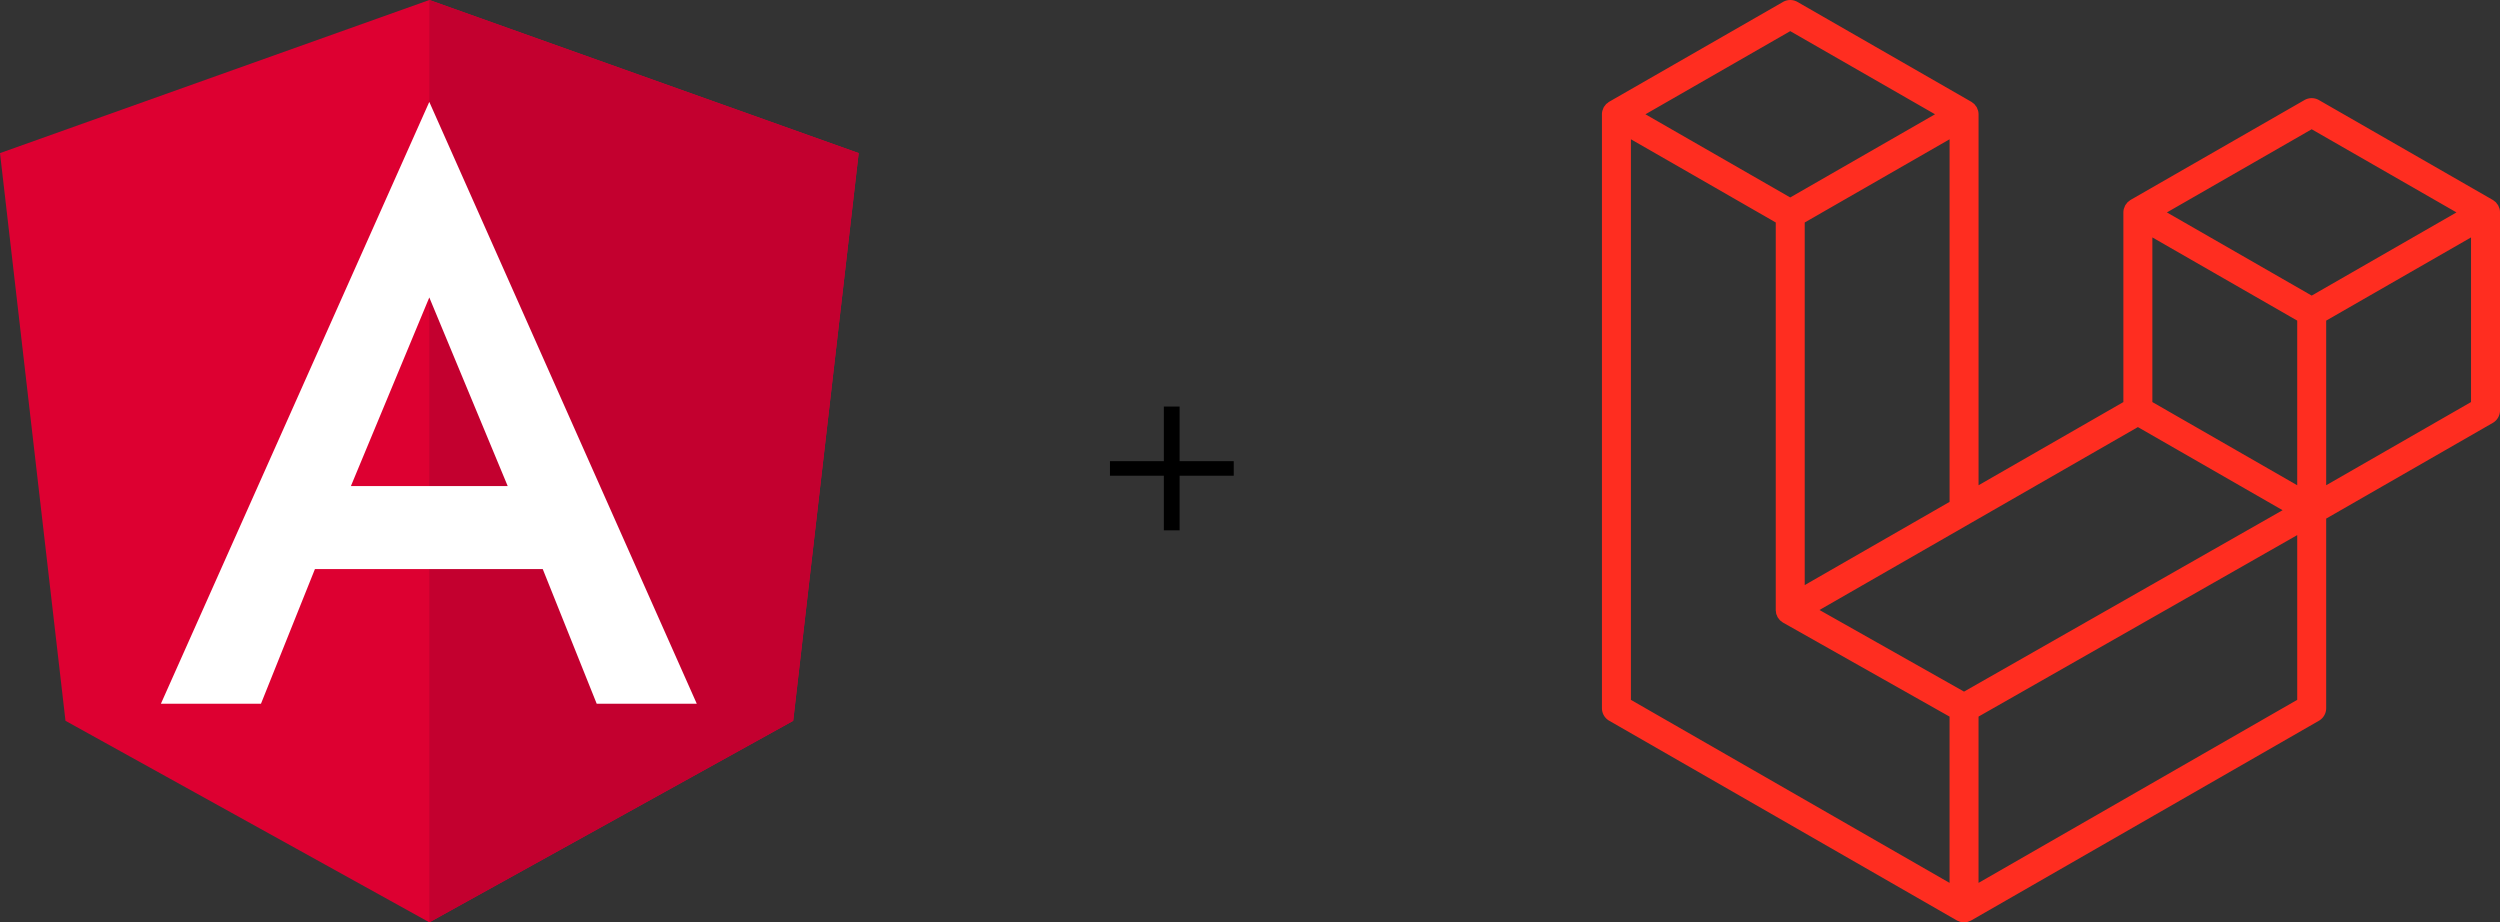<svg width="206" height="76" fill="none" xmlns="http://www.w3.org/2000/svg"><rect width="100%" height="100%" fill="#333333" stroke="none"/><path d="M35.378 0L0 12.616l5.396 46.778L35.378 76 65.36 59.394l5.396-46.778L35.378 0z" fill="#DD0031"/><path d="M35.375 0v8.436-.038V76l29.982-16.606 5.396-46.778L35.375 0z" fill="#C3002F"/><path d="M35.374 8.398l-22.116 49.59h8.246l4.446-11.096h18.772l4.446 11.096h8.246l-22.04-49.59zm6.46 31.654h-12.92l6.46-15.542 6.46 15.542z" fill="#fff"/><path fill-rule="evenodd" clip-rule="evenodd" d="M205.958 17.193c.028.101.042.206.042.31v16.314a1.19 1.19 0 01-.599 1.032l-13.724 7.883v15.625c0 .425-.227.818-.597 1.032l-28.648 16.453c-.065.037-.137.06-.208.086-.027.009-.053.025-.081.032a1.2 1.2 0 01-.611 0c-.033-.008-.063-.026-.094-.038-.065-.024-.134-.045-.197-.08l-28.642-16.453a1.189 1.189 0 01-.599-1.032V9.417c0-.107.015-.21.042-.312.009-.034.03-.065.041-.1.023-.062.044-.126.076-.184.023-.039.056-.07.082-.106.035-.047.066-.096.106-.138.035-.034.079-.06.118-.089.043-.036.082-.074.131-.103L146.92.16a1.194 1.194 0 011.192 0l14.322 8.226h.003c.047.03.088.067.131.101.039.03.082.057.116.09.042.043.072.092.107.14.026.035.06.066.081.105.034.06.053.122.077.184.012.035.033.066.042.101.027.102.042.206.042.311v30.567l11.934-6.855V17.502c0-.104.015-.21.042-.309.01-.036.03-.067.042-.1.024-.063.044-.127.077-.185.023-.039.055-.07.081-.106.035-.047.065-.096.107-.138.034-.034.077-.06.116-.09.045-.035.084-.074.131-.102l14.325-8.226a1.198 1.198 0 011.192 0l14.322 8.226c.051.03.09.067.135.101.037.03.08.057.114.09.042.043.072.092.108.14.026.035.059.066.08.105.034.058.054.122.078.184.013.034.032.066.041.101zm-2.345 15.936V19.563l-5.012 2.879-6.924 3.977v13.565l11.937-6.855h-.001zm-14.322 24.54V44.093l-6.811 3.88-19.449 11.074V72.75l26.26-15.083zm-54.904-46.193v46.192l26.257 15.081v-13.7l-13.717-7.744-.004-.003-.006-.003c-.047-.027-.085-.066-.129-.098-.037-.03-.08-.054-.113-.086l-.003-.005c-.039-.037-.065-.083-.098-.125-.03-.04-.066-.074-.09-.116l-.001-.004c-.027-.045-.043-.098-.063-.149-.019-.044-.044-.086-.056-.134-.015-.056-.018-.117-.024-.175-.006-.045-.018-.09-.018-.134V18.332l-6.923-3.979-5.012-2.877zm13.13-8.911l-11.933 6.852 11.93 6.853 11.932-6.854-11.932-6.851h.003zm6.206 42.766l6.922-3.976V11.476l-5.012 2.879-6.924 3.977v29.879l5.014-2.88zm36.761-34.68l-11.931 6.853 11.931 6.853 11.93-6.855-11.93-6.85zm-1.193 15.768l-6.924-3.977-5.012-2.879V33.13l6.922 3.975 5.014 2.88V26.42zm-27.455 30.57l17.501-9.968 8.748-4.98-11.923-6.849-13.727 7.885-12.511 7.186 11.912 6.726z" fill="#FF2D20"/><path d="M101.66 39.2H97.2v4.5h-1.3v-4.5h-4.44V38h4.44v-4.5h1.3V38h4.46v1.2z" fill="#000"/></svg>